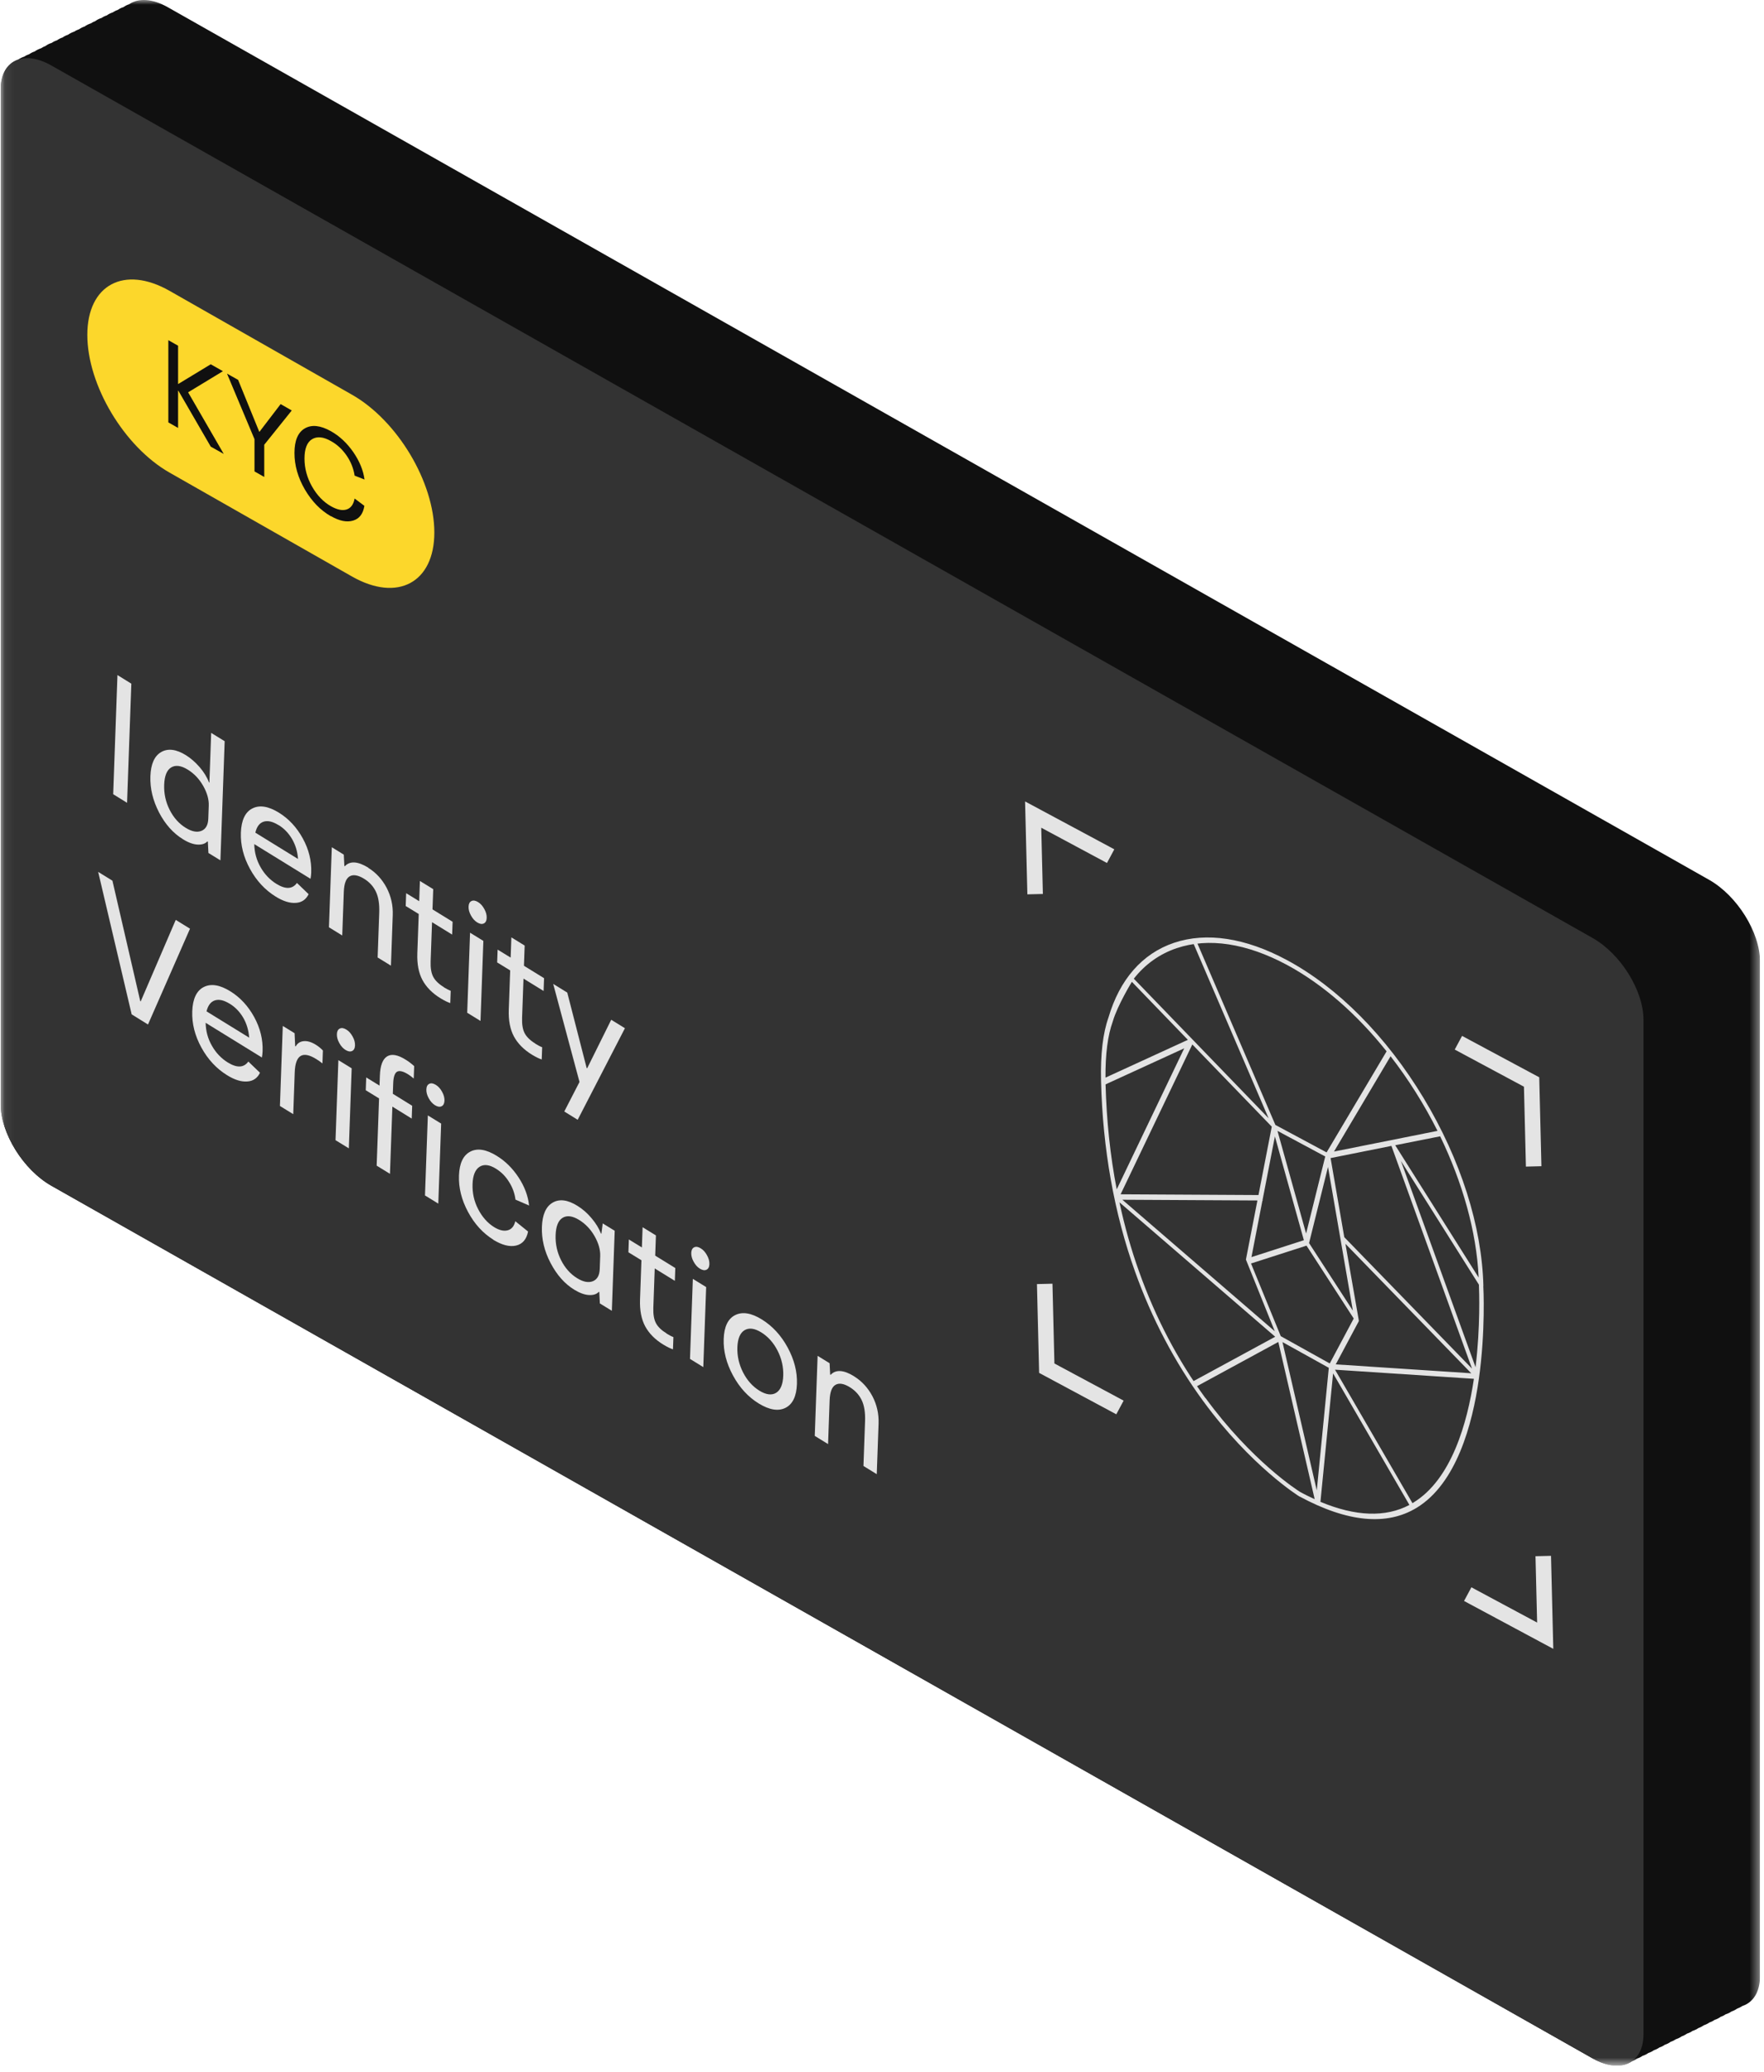 <svg width="183" height="215" viewBox="0 0 183 215" fill="none" xmlns="http://www.w3.org/2000/svg">
<g clip-path="url(#clip0_3710_1587)">
<mask id="mask0_3710_1587" style="mask-type:luminance" maskUnits="userSpaceOnUse" x="0" y="0" width="183" height="215">
<path d="M182.587 0H0.067V214.32H182.587V0Z" fill="white"/>
</mask>
<g mask="url(#mask0_3710_1587)">
<path d="M182.587 99.77V205.02C182.587 205.73 182.457 206.34 182.217 206.84C181.897 207.49 181.397 207.93 180.757 208.14C180.597 208.25 180.417 208.34 180.217 208.41C180.037 208.54 179.837 208.64 179.627 208.71C179.447 208.84 179.247 208.93 179.027 209C178.867 209.11 178.697 209.2 178.507 209.26C178.317 209.4 178.107 209.51 177.877 209.58C177.707 209.7 177.527 209.79 177.337 209.85C177.157 209.98 176.967 210.07 176.757 210.14C176.587 210.26 176.397 210.36 176.197 210.43C176.007 210.56 175.797 210.66 175.577 210.73C175.407 210.85 175.227 210.94 175.027 211C174.857 211.12 174.667 211.22 174.467 211.29C174.277 211.42 174.077 211.52 173.857 211.59C173.697 211.7 173.517 211.79 173.327 211.85C173.137 211.99 172.937 212.09 172.717 212.16C172.547 212.28 172.357 212.38 172.157 212.44C171.977 212.57 171.787 212.66 171.577 212.73C171.397 212.86 171.207 212.95 170.997 213.02C170.817 213.15 170.617 213.25 170.407 213.31C170.237 213.43 170.047 213.53 169.847 213.59C169.677 213.71 169.487 213.81 169.287 213.88C168.327 214.55 166.867 214.5 165.227 213.58L5.347 123.04C2.427 121.39 0.067 117.59 0.067 114.56V9.31C0.067 7.66 0.757 6.58 1.867 6.2C2.057 6.06 2.267 5.96 2.497 5.88C2.507 5.88 2.517 5.88 2.527 5.87C2.687 5.76 2.857 5.68 3.037 5.62C3.207 5.5 3.397 5.4 3.597 5.34C3.787 5.2 3.997 5.1 4.227 5.02C4.237 5.02 4.247 5.02 4.257 5.01C4.397 4.91 4.547 4.84 4.707 4.78C4.907 4.63 5.127 4.52 5.367 4.45C5.527 4.33 5.707 4.25 5.897 4.19C6.077 4.06 6.277 3.96 6.487 3.89C6.657 3.77 6.847 3.67 7.047 3.61C7.237 3.47 7.447 3.37 7.677 3.29C7.687 3.29 7.697 3.29 7.707 3.28C7.867 3.17 8.037 3.09 8.217 3.03C8.387 2.91 8.577 2.81 8.777 2.75C8.967 2.61 9.177 2.51 9.407 2.43C9.417 2.43 9.427 2.43 9.437 2.42C9.577 2.32 9.727 2.25 9.887 2.19C10.087 2.04 10.307 1.93 10.547 1.86C10.707 1.74 10.887 1.66 11.077 1.6C11.267 1.46 11.467 1.36 11.687 1.29C11.847 1.18 12.027 1.09 12.217 1.03C12.397 0.9 12.597 0.8 12.807 0.74C12.987 0.61 13.177 0.51 13.397 0.44C14.357 -0.22 15.807 -0.16 17.427 0.76L177.307 91.29C180.217 92.94 182.587 96.74 182.587 99.77Z" fill="#101010"/>
<path d="M170.497 105.81V211.07C170.497 211.78 170.367 212.38 170.127 212.88C169.357 214.47 167.447 214.83 165.227 213.58L5.337 123.04C2.417 121.39 0.067 117.59 0.067 114.56V9.3C0.067 6.27 2.427 5.14 5.337 6.8L165.227 97.33C168.137 98.98 170.497 102.78 170.497 105.81Z" fill="#333333"/>
<path d="M17.596 30.18L36.523 40.959C41.24 43.644 45.059 50.038 45.059 55.252C45.059 60.452 41.24 62.504 36.523 59.82L17.596 49.041C12.878 46.356 9.059 39.962 9.059 34.748C9.059 29.548 12.878 27.496 17.596 30.18Z" fill="#FCD72B"/>
<path d="M19.515 40.707L23.212 47.101L21.862 46.342L18.503 40.538H18.475V44.403L17.463 43.827V35.296L18.475 35.872V39.835H18.503L21.862 37.797L23.127 38.514L19.515 40.707Z" fill="#101010"/>
<path d="M26.402 48.914V45.569L23.549 38.767L24.701 39.414L26.894 44.796H26.922L29.114 41.929L30.267 42.59L27.414 46.145V49.49L26.402 48.914Z" fill="#101010"/>
<path d="M34.328 53.566C33.246 52.948 32.361 52.034 31.63 50.797C30.913 49.561 30.548 48.296 30.548 47.003C30.548 45.71 30.913 44.852 31.63 44.445C32.347 44.037 33.246 44.136 34.328 44.74C35.228 45.246 36.001 45.977 36.647 46.904C37.294 47.846 37.687 48.788 37.814 49.757L36.788 49.35C36.675 48.605 36.394 47.902 35.959 47.27C35.523 46.637 34.989 46.132 34.356 45.78C33.555 45.316 32.895 45.26 32.375 45.569C31.855 45.879 31.588 46.567 31.588 47.579C31.588 48.591 31.855 49.575 32.375 50.488C32.895 51.402 33.555 52.09 34.356 52.54C34.989 52.891 35.509 53.004 35.959 52.863C36.394 52.723 36.675 52.343 36.788 51.725L37.8 52.484C37.673 53.299 37.294 53.819 36.633 54.016C35.973 54.212 35.214 54.058 34.328 53.552V53.566Z" fill="#101010"/>
<path d="M11.743 82.407L12.185 70.045L13.624 70.937L13.182 83.299L11.743 82.407Z" fill="#E4E4E4"/>
<path d="M21.927 76.057L23.307 76.906L22.866 89.269L21.622 88.504L21.564 87.331L21.515 87.299C21.286 87.551 20.932 87.659 20.483 87.632C20.033 87.606 19.52 87.418 18.981 87.079C17.963 86.452 17.136 85.522 16.499 84.298C15.863 83.065 15.557 81.813 15.602 80.544C15.648 79.275 16.018 78.437 16.723 78.032C17.428 77.627 18.284 77.738 19.283 78.354C19.792 78.672 20.267 79.089 20.709 79.596C21.151 80.112 21.473 80.633 21.674 81.171L21.723 81.203L21.907 76.046L21.927 76.057ZM21.609 84.941L21.657 83.602C21.681 82.942 21.485 82.255 21.071 81.53C20.656 80.804 20.116 80.245 19.47 79.851C18.784 79.427 18.206 79.356 17.756 79.63C17.306 79.904 17.065 80.506 17.032 81.425C16.999 82.345 17.188 83.212 17.599 84.027C18.011 84.843 18.569 85.463 19.254 85.888C19.9 86.291 20.447 86.391 20.904 86.207C21.351 86.022 21.586 85.601 21.609 84.941Z" fill="#E4E4E4"/>
<path d="M32.286 90.546C32.279 90.756 32.251 90.975 32.213 91.183L26.378 87.583C26.397 88.464 26.618 89.263 27.042 89.998C27.457 90.724 28.007 91.293 28.672 91.707C29.622 92.292 30.334 92.267 30.807 91.614L32.016 92.778C31.746 93.338 31.305 93.643 30.693 93.681C30.081 93.729 29.378 93.514 28.595 93.026C27.499 92.346 26.612 91.394 25.936 90.159C25.26 88.924 24.944 87.672 24.99 86.393C25.035 85.114 25.436 84.257 26.18 83.884C26.934 83.5 27.849 83.653 28.936 84.322C29.964 84.959 30.783 85.849 31.412 86.992C32.042 88.145 32.33 89.326 32.286 90.536L32.286 90.546ZM28.89 85.611C28.293 85.24 27.787 85.122 27.352 85.256C26.927 85.391 26.633 85.771 26.491 86.396L30.916 89.126C30.864 88.344 30.648 87.656 30.29 87.042C29.931 86.439 29.468 85.952 28.89 85.601L28.89 85.611Z" fill="#E4E4E4"/>
<path d="M38.188 90.036C39.001 90.535 39.636 91.228 40.105 92.106C40.564 92.983 40.781 93.931 40.744 94.95L40.557 100.197L39.176 99.347L39.342 94.7C39.374 93.801 39.26 93.076 39 92.526C38.739 91.977 38.325 91.522 37.777 91.182C37.15 90.799 36.643 90.711 36.275 90.928C35.897 91.145 35.697 91.688 35.667 92.547L35.505 97.065L34.125 96.215L34.422 87.91L35.665 88.675L35.723 89.848L35.772 89.88C36.303 89.308 37.122 89.357 38.218 90.037L38.188 90.036Z" fill="#E4E4E4"/>
<path d="M46.05 102.444C46.315 102.604 46.551 102.722 46.758 102.81L46.712 104.079C46.435 103.989 46.111 103.827 45.719 103.593C44.847 103.062 44.22 102.419 43.826 101.685C43.432 100.95 43.255 100.023 43.294 98.914L43.44 94.836L42.089 94.008L42.136 92.678L43.487 93.507L43.562 91.409L44.943 92.258L44.868 94.357L46.954 95.642L46.906 96.972L44.821 95.686L44.675 99.764C44.651 100.443 44.742 100.977 44.948 101.364C45.154 101.752 45.522 102.105 46.061 102.435L46.05 102.444Z" fill="#E4E4E4"/>
<path d="M50.189 95.818C49.996 95.911 49.777 95.873 49.513 95.714C49.248 95.554 49.037 95.317 48.858 94.99C48.679 94.673 48.6 94.36 48.611 94.07C48.621 93.781 48.718 93.584 48.912 93.491C49.105 93.398 49.324 93.436 49.588 93.595C49.853 93.755 50.065 93.992 50.243 94.319C50.422 94.635 50.501 94.948 50.49 95.238C50.48 95.528 50.383 95.725 50.189 95.818ZM48.468 105.082L48.764 96.778L50.145 97.627L49.848 105.932L48.468 105.082Z" fill="#E4E4E4"/>
<path d="M55.538 108.297C55.802 108.456 56.038 108.585 56.245 108.662L56.2 109.931C55.923 109.841 55.598 109.68 55.206 109.446C54.335 108.914 53.707 108.271 53.313 107.537C52.919 106.802 52.742 105.875 52.782 104.766L52.927 100.689L51.576 99.86L51.624 98.531L52.975 99.36L53.05 97.261L54.43 98.111L54.355 100.209L56.441 101.495L56.393 102.824L54.308 101.539L54.162 105.616C54.138 106.296 54.229 106.829 54.435 107.217C54.642 107.604 55.009 107.958 55.548 108.287L55.538 108.297Z" fill="#E4E4E4"/>
<path d="M63.401 105.806L64.831 106.687L59.929 116.188L58.539 115.328L60.119 112.263L57.39 102.089L58.849 102.991L60.861 110.818L60.91 110.85L63.411 105.806L63.401 105.806Z" fill="#E4E4E4"/>
<path d="M13.659 105.25L10.185 90.467L11.663 91.38L14.549 103.871L14.598 103.903L18.232 95.447L19.711 96.361L15.353 106.302L13.679 105.261L13.659 105.25Z" fill="#E4E4E4"/>
<path d="M27.241 109.087C27.234 109.297 27.206 109.516 27.169 109.725L21.333 106.125C21.352 107.006 21.573 107.804 21.998 108.53C22.412 109.255 22.962 109.825 23.628 110.239C24.578 110.824 25.289 110.799 25.763 110.145L26.972 111.309C26.702 111.87 26.261 112.174 25.649 112.213C25.037 112.261 24.334 112.046 23.551 111.557C22.454 110.878 21.568 109.926 20.891 108.691C20.215 107.456 19.899 106.204 19.945 104.924C19.991 103.645 20.392 102.789 21.135 102.415C21.89 102.032 22.805 102.185 23.892 102.854C24.919 103.491 25.738 104.381 26.368 105.524C26.997 106.677 27.285 107.858 27.242 109.067L27.241 109.087ZM23.835 104.153C23.238 103.781 22.732 103.663 22.297 103.798C21.872 103.933 21.578 104.312 21.426 104.937L25.851 107.667C25.789 106.884 25.583 106.196 25.225 105.583C24.866 104.98 24.403 104.493 23.826 104.142L23.835 104.153Z" fill="#E4E4E4"/>
<path d="M32.769 108.404C33.043 108.574 33.286 108.773 33.498 109.001L33.451 110.34C33.236 110.172 33.022 110.014 32.806 109.886C31.387 109.005 30.64 109.469 30.576 111.258L30.421 115.605L29.04 114.755L29.337 106.45L30.561 107.205L30.623 108.548L30.672 108.579C30.854 108.246 31.13 108.065 31.512 108.029C31.883 107.992 32.309 108.118 32.769 108.404Z" fill="#E4E4E4"/>
<path d="M36.529 109.049C36.335 109.142 36.116 109.104 35.852 108.945C35.587 108.785 35.376 108.547 35.197 108.221C35.018 107.904 34.94 107.591 34.95 107.301C34.96 107.012 35.057 106.815 35.251 106.722C35.444 106.629 35.663 106.666 35.928 106.826C36.192 106.986 36.404 107.223 36.582 107.55C36.761 107.866 36.84 108.179 36.829 108.469C36.819 108.759 36.722 108.956 36.529 109.049ZM34.807 118.303L35.104 109.999L36.484 110.848L36.188 119.153L34.807 118.303Z" fill="#E4E4E4"/>
<path d="M42.316 111.457C41.817 111.149 41.44 111.065 41.195 111.197C40.95 111.338 40.815 111.743 40.791 112.413L40.753 113.492L42.76 114.735L42.712 116.064L40.705 114.821L40.456 121.797L39.076 120.947L39.325 113.972L37.944 113.122L37.992 111.793L39.372 112.642L39.409 111.603C39.447 110.554 39.7 109.892 40.161 109.609C40.621 109.325 41.258 109.438 42.06 109.937C42.394 110.139 42.695 110.37 42.967 110.619L42.921 111.909C42.736 111.742 42.532 111.595 42.316 111.457Z" fill="#E4E4E4"/>
<path d="M45.81 114.784C45.617 114.877 45.398 114.839 45.133 114.68C44.869 114.52 44.657 114.282 44.479 113.956C44.3 113.639 44.221 113.326 44.231 113.036C44.242 112.746 44.339 112.55 44.532 112.457C44.726 112.363 44.944 112.401 45.209 112.561C45.473 112.72 45.685 112.958 45.863 113.285C46.042 113.601 46.121 113.914 46.111 114.204C46.1 114.494 46.003 114.691 45.81 114.784ZM44.089 124.038L44.385 115.734L45.766 116.583L45.469 124.888L44.089 124.038Z" fill="#E4E4E4"/>
<path d="M51.189 128.634C50.112 127.966 49.236 127.014 48.56 125.759C47.884 124.504 47.569 123.242 47.615 121.973C47.66 120.703 48.05 119.877 48.784 119.493C49.518 119.109 50.434 119.251 51.52 119.921C52.421 120.473 53.185 121.231 53.801 122.173C54.418 123.116 54.784 124.09 54.888 125.084L53.479 124.473C53.392 123.82 53.174 123.202 52.804 122.628C52.445 122.045 51.991 121.599 51.462 121.269C50.787 120.845 50.209 120.774 49.758 121.059C49.308 121.343 49.057 121.934 49.024 122.853C48.991 123.773 49.18 124.64 49.602 125.456C50.023 126.271 50.571 126.891 51.246 127.316C51.794 127.655 52.261 127.762 52.665 127.656C53.069 127.551 53.33 127.24 53.459 126.714L54.782 127.782C54.623 128.597 54.205 129.082 53.539 129.239C52.863 129.395 52.08 129.187 51.179 128.644L51.189 128.634Z" fill="#E4E4E4"/>
<path d="M62.527 126.938L63.77 127.703L63.474 136.007L62.23 135.243L62.172 134.07L62.123 134.038C61.894 134.29 61.54 134.397 61.091 134.371C60.641 134.345 60.128 134.157 59.589 133.827C58.58 133.211 57.763 132.281 57.117 131.047C56.47 129.814 56.175 128.562 56.22 127.293C56.265 126.024 56.636 125.186 57.34 124.781C58.045 124.376 58.892 124.487 59.9 125.113C60.449 125.453 60.934 125.88 61.375 126.406C61.816 126.932 62.138 127.454 62.339 127.982L62.388 128.014L62.526 126.958L62.527 126.938ZM62.218 131.67L62.266 130.331C62.289 129.671 62.093 128.984 61.679 128.258C61.265 127.533 60.724 126.974 60.078 126.58C59.393 126.155 58.815 126.085 58.365 126.359C57.915 126.633 57.673 127.235 57.64 128.154C57.608 129.074 57.797 129.941 58.208 130.756C58.619 131.571 59.177 132.192 59.862 132.616C60.508 133.02 61.055 133.119 61.512 132.935C61.959 132.751 62.194 132.329 62.218 131.67Z" fill="#E4E4E4"/>
<path d="M69.153 138.372C69.418 138.531 69.653 138.66 69.861 138.737L69.815 140.006C69.538 139.916 69.214 139.755 68.822 139.521C67.95 138.989 67.323 138.346 66.929 137.612C66.535 136.877 66.358 135.95 66.397 134.841L66.543 130.764L65.192 129.935L65.239 128.606L66.59 129.435L66.665 127.336L68.046 128.186L67.971 130.284L70.056 131.57L70.009 132.899L67.923 131.613L67.778 135.691C67.754 136.37 67.845 136.904 68.051 137.292C68.257 137.679 68.625 138.033 69.163 138.362L69.153 138.372Z" fill="#E4E4E4"/>
<path d="M73.292 131.745C73.099 131.838 72.88 131.8 72.615 131.641C72.351 131.481 72.139 131.244 71.961 130.917C71.782 130.601 71.703 130.288 71.713 129.998C71.724 129.708 71.821 129.511 72.014 129.418C72.208 129.325 72.427 129.363 72.691 129.522C72.956 129.682 73.167 129.92 73.346 130.246C73.524 130.563 73.603 130.876 73.593 131.166C73.583 131.455 73.486 131.652 73.292 131.745ZM71.581 141L71.877 132.695L73.258 133.545L72.961 141.85L71.581 141Z" fill="#E4E4E4"/>
<path d="M81.486 146.076C80.742 146.45 79.817 146.297 78.72 145.628C77.623 144.958 76.728 143.985 76.042 142.72C75.357 141.455 75.032 140.192 75.077 138.923C75.122 137.654 75.522 136.828 76.266 136.454C77.01 136.08 77.935 136.224 79.032 136.903C80.128 137.583 81.024 138.545 81.71 139.811C82.395 141.076 82.72 142.338 82.675 143.607C82.629 144.877 82.23 145.703 81.486 146.076ZM77.085 142.397C77.505 143.223 78.073 143.853 78.768 144.288C79.473 144.724 80.051 144.794 80.511 144.521C80.971 144.237 81.222 143.646 81.255 142.746C81.287 141.847 81.088 140.969 80.667 140.144C80.246 139.318 79.678 138.687 78.984 138.252C78.279 137.817 77.701 137.746 77.241 138.02C76.781 138.294 76.529 138.895 76.497 139.794C76.465 140.694 76.664 141.572 77.085 142.397Z" fill="#E4E4E4"/>
<path d="M88.588 142.798C89.4 143.297 90.036 143.99 90.505 144.868C90.964 145.745 91.18 146.693 91.144 147.712L90.956 152.959L89.576 152.109L89.742 147.462C89.774 146.563 89.66 145.838 89.399 145.288C89.139 144.739 88.725 144.284 88.176 143.944C87.55 143.551 87.042 143.473 86.674 143.69C86.296 143.907 86.097 144.45 86.066 145.31L85.905 149.837L84.524 148.987L84.821 140.682L86.064 141.447L86.122 142.62L86.171 142.652C86.702 142.08 87.521 142.129 88.617 142.809L88.588 142.798Z" fill="#E4E4E4"/>
<path d="M160.099 161.452L160.302 169.72L152.264 165.406" stroke="#E4E4E4" stroke-width="1.61" stroke-miterlimit="10"/>
<path d="M107.385 92.777L107.182 84.52L115.22 88.834" stroke="#E4E4E4" stroke-width="1.61" stroke-miterlimit="10"/>
<path d="M151.297 108.193L158.89 112.267L159.105 121.025" stroke="#E4E4E4" stroke-width="1.61" stroke-miterlimit="10"/>
<path d="M153.889 133.437C153.736 127.248 151.535 120.32 147.687 113.933C143.829 107.536 138.792 102.448 133.491 99.608C129.203 97.302 125.157 96.692 121.793 97.825C118.5 98.936 116.155 101.624 114.992 105.584C114.421 107.189 114.156 109.396 114.223 112.145C114.397 119.213 115.581 125.876 117.751 131.944C119.491 136.813 121.863 141.326 124.792 145.335C129.792 152.175 134.779 155.263 134.83 155.292L134.85 155.291C139.787 157.951 143.868 158.34 146.972 156.443C151.091 153.931 152.751 147.799 153.416 143.101C154.123 138.102 153.893 133.606 153.878 133.427L153.889 133.437ZM132.87 138.645L129.784 131.098L135.54 129.246L140.437 136.808L137.951 141.471L132.86 138.635L132.87 138.645ZM130.982 124.497L132.26 117.913L135.266 128.683L129.828 130.437L130.964 124.577L131.004 124.576L130.972 124.497L130.982 124.497ZM135.804 128.98L137.77 121.079L140.347 135.99L135.804 128.98ZM135.499 127.997L132.526 117.337L137.483 119.996L135.499 127.987L135.499 127.997ZM130.549 123.997L116.253 123.919L123.693 108.371L131.935 116.901L130.559 123.987L130.549 123.997ZM115.851 123.409C115.174 119.914 114.795 116.272 114.692 112.514L122.853 108.772L115.851 123.409ZM130.444 124.57L129.254 130.691L132.247 138.13L116.437 124.484L130.443 124.56L130.444 124.57ZM137.852 141.923L136.605 154.648L133.045 139.251L137.852 141.923ZM138.297 142.503L146.215 156.152C143.726 157.464 140.632 157.35 136.984 155.829L138.297 142.503ZM140.936 137.136L140.964 137.075L140.962 136.995L139.577 129.057L152.631 142.49L138.574 141.565L140.936 137.136ZM139.46 128.38L138.037 120.162L144.348 118.897L152.709 142.008L139.46 128.37L139.46 128.38ZM144.528 118.872L144.568 118.871L144.548 118.872L144.528 118.872ZM144.747 118.827L149.405 117.902C151.713 122.677 153.179 127.772 153.397 132.558L144.747 118.837L144.747 118.827ZM149.121 117.339L138.391 119.483L144.26 109.596C146.109 111.981 147.754 114.602 149.131 117.339L149.121 117.339ZM122.087 98.378C125.371 97.267 129.317 97.87 133.493 100.108C137.264 102.136 140.823 105.289 143.847 109.086L137.623 119.572L132.311 116.722L124.035 97.46L123.636 97.489L131.604 116.029L117.624 101.548C118.797 100.049 120.301 98.982 122.077 98.378L122.087 98.378ZM115.442 105.983C115.921 104.321 117.422 101.873 117.422 101.873L123.231 107.892L114.685 111.814C114.666 109.393 114.917 107.427 115.442 105.983ZM125.056 145.069C122.188 141.138 119.869 136.724 118.171 131.944C117.344 129.634 116.665 127.23 116.134 124.752L132.291 138.699L123.555 143.445L123.889 143.987L132.615 139.241L136.387 155.553C135.891 155.326 135.375 155.078 134.858 154.791C134.644 154.656 129.869 151.632 125.065 145.059L125.056 145.069ZM146.629 155.912C146.629 155.912 146.57 155.953 146.53 155.964L138.497 142.117L152.905 143.064C152.217 147.652 150.581 153.504 146.619 155.912L146.629 155.912ZM153.075 141.859L145.337 120.463L153.425 133.298C153.451 133.947 153.591 137.625 153.075 141.859Z" fill="#E4E4E4"/>
<path d="M116.187 146.037L108.594 141.962L108.379 133.215" stroke="#E4E4E4" stroke-width="1.61" stroke-miterlimit="10"/>
</g>
</g>
<defs>
<clipPath id="clip0_3710_1587">
<rect width="182.52" height="214.32" fill="white" transform="translate(0.067)"/>
</clipPath>
</defs>
</svg>
